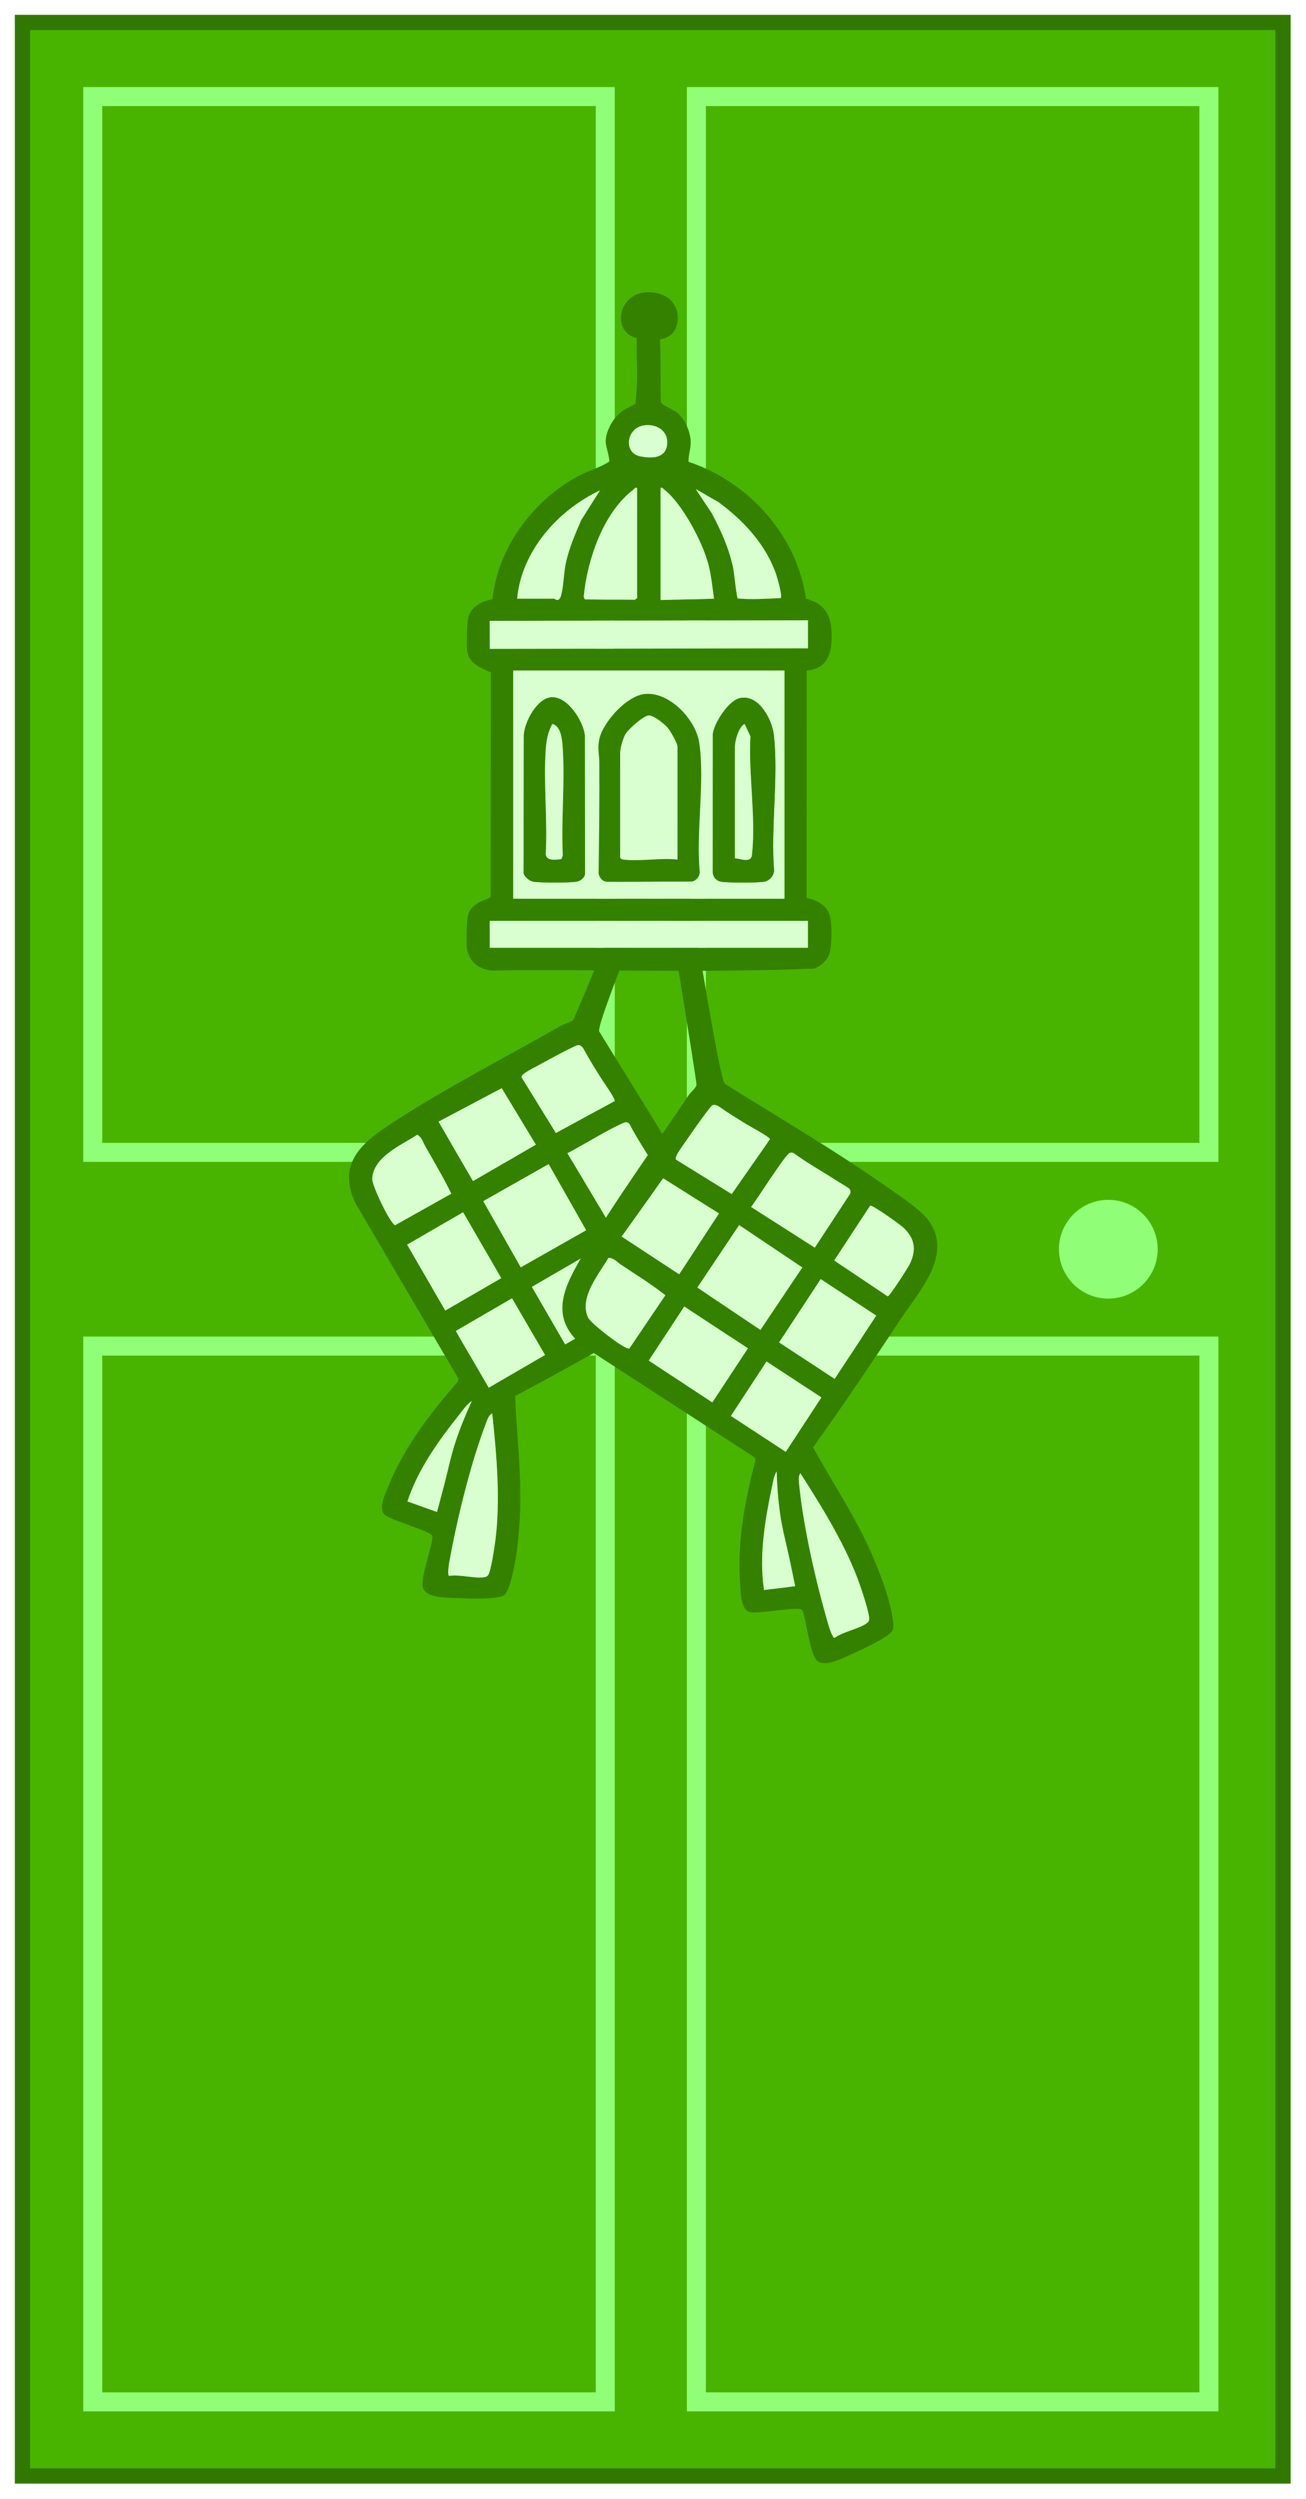 <svg width="344" height="658" viewBox="0 0 344 658" fill="none" xmlns="http://www.w3.org/2000/svg">
<g filter="url(#filter0_g_2248_1336)">
<rect x="3.93" y="3.93" width="336" height="650" fill="#49B400"/>
<rect x="5.93" y="5.93" width="332" height="646" stroke="#307800" stroke-width="4"/>
<rect x="24.43" y="25.43" width="135" height="278" stroke="#90FF77" stroke-width="5"/>
<rect x="183.43" y="25.43" width="135" height="278" stroke="#90FF77" stroke-width="5"/>
<rect x="24.43" y="354.43" width="135" height="278" stroke="#90FF77" stroke-width="5"/>
<rect x="183.43" y="354.43" width="135" height="278" stroke="#90FF77" stroke-width="5"/>
<circle cx="291.93" cy="328.93" r="13" fill="#90FF77"/>
<path d="M171.278 347.805C159.534 354.572 147.667 361.218 135.693 367.576C136.099 378.355 137.545 389.126 136.906 399.939C136.669 403.934 136.246 408.698 135.429 412.59C135.065 414.317 134.058 419.184 132.746 420.057C131.042 421.19 123.448 420.902 121.102 420.799C118.502 420.682 112.704 420.971 111.505 418.326C110.341 415.753 114.524 405.576 113.82 404.346C113.116 403.116 103.773 400.513 101.627 399.063C99.284 397.483 101.558 393.203 102.424 391.053C106.415 381.14 113.604 371.722 120.618 363.781L120.752 363.005L93.562 316.7C88.513 305.736 96.049 300.347 104.299 295.019C117.808 286.298 133.773 278.044 147.907 269.996C148.735 269.526 150.37 269.165 150.988 268.533C151.432 268.083 169.811 223.328 170.059 222.496C170.952 219.501 170.804 213.119 175.022 213.116C176.605 213.116 178 214.6 177.959 216.207C177.869 219.656 157.006 268.942 157.824 271.559C166.548 285.937 175.812 300.079 183.794 314.896C185.587 318.225 189.084 324.243 189.671 327.774C191.512 338.82 178.927 343.395 171.278 347.802V347.805ZM158.116 283.602C156.567 281.098 155.004 278.57 153.606 275.976C153.262 275.561 152.905 275.186 152.321 275.156C151.737 275.125 144.383 279.088 143.181 279.762C141.897 280.483 138.846 281.987 137.919 282.798C137.627 283.052 137.345 283.221 137.383 283.674L146.424 298.334L161.911 289.908C162.11 289.345 158.696 284.536 158.119 283.602H158.116ZM132.155 286.525L115.503 295.332L124.588 310.991L141.148 301.391L132.155 286.521V286.525ZM172.528 307.261C170.33 303.537 167.874 299.941 165.878 296.091C165.669 295.754 165.363 295.558 164.972 295.493C163.752 295.29 151.507 302.717 149.463 303.651L159.661 320.749L174.369 312.217C174.754 311.843 174.843 311.407 174.73 310.891C174.685 310.685 172.841 307.793 172.525 307.261H172.528ZM144.514 306.509L127.281 316.274L137.156 333.702L154.389 323.937L144.514 306.509ZM112.041 301.909C111.437 300.855 111.145 299.402 109.877 298.794C105.7 301.573 98.216 304.643 98.048 310.448C97.996 312.231 102.863 322.381 104.086 322.604L118.876 314.313C116.815 310.081 114.38 305.983 112.041 301.913V301.909ZM177.663 317.39L162.718 326.06L171.079 340.822C171.553 341.042 179.271 336.467 180.16 335.766C183.393 333.228 184.268 330.487 182.946 326.619C182.544 325.441 178.299 317.445 177.66 317.39H177.663ZM121.995 319.18L107.246 327.719L117.296 345.075L132.045 336.536L121.995 319.18ZM157.357 328.831L140.093 338.834L148.869 353.985L166.133 343.982L157.357 328.831ZM134.862 341.849L120.041 350.464L128.724 365.405L143.545 356.791L134.862 341.849ZM115.108 398.122C115.73 395.735 116.393 393.351 117.015 390.961C118.007 387.131 118.797 383.17 120.085 379.347C121.281 375.796 122.699 372.313 124.286 368.926C123.149 369.524 122.084 371.08 121.24 372.141C115.665 379.148 110.124 386.749 107.315 395.336L115.108 398.119V398.122ZM129.655 372.141C128.913 372.509 128.535 373.343 128.253 374.072C123.963 385.176 120.408 399.846 118.289 411.58C118.176 412.212 117.825 414.716 118.299 414.949C120.954 414.441 125.282 415.77 127.714 415.255C128.113 415.169 128.284 415.076 128.552 414.764C129.304 413.885 130.263 407.283 130.476 405.631C131.881 394.773 130.785 382.954 129.655 372.138V372.141Z" fill="#348100"/>
<path d="M144.519 306.509L127.288 316.273L137.164 333.701L154.395 323.936L144.519 306.509Z" fill="#D9FFD0"/>
<path d="M172.528 307.261C172.841 307.793 174.689 310.685 174.733 310.892C174.843 311.407 174.757 311.843 174.373 312.217L159.665 320.749L149.467 303.651C151.511 302.713 163.756 295.291 164.975 295.493C165.367 295.558 165.672 295.751 165.882 296.091C167.874 299.941 170.333 303.538 172.532 307.261H172.528Z" fill="#D9FFD0"/>
<path d="M132.155 286.525L141.147 301.394L124.588 310.994L115.503 295.332L132.155 286.525Z" fill="#D9FFD0"/>
<path d="M157.347 328.84L140.084 338.839L148.861 353.991L166.123 343.993L157.347 328.84Z" fill="#D9FFD0"/>
<path d="M121.983 319.189L107.233 327.729L117.283 345.086L132.032 336.546L121.983 319.189Z" fill="#D9FFD0"/>
<path d="M129.655 372.141C130.785 382.957 131.884 394.777 130.476 405.634C130.263 407.286 129.304 413.888 128.552 414.767C128.284 415.08 128.116 415.173 127.714 415.259C125.286 415.774 120.954 414.448 118.299 414.953C117.825 414.716 118.175 412.215 118.289 411.583C120.408 399.85 123.963 385.18 128.253 374.075C128.535 373.347 128.913 372.512 129.655 372.145V372.141Z" fill="#D9FFD0"/>
<path d="M158.115 283.602C158.692 284.536 162.107 289.345 161.907 289.908L146.42 298.334L137.379 283.674C137.342 283.221 137.623 283.052 137.915 282.798C138.843 281.984 141.893 280.48 143.177 279.762C144.38 279.088 151.706 275.121 152.317 275.156C152.929 275.19 153.262 275.561 153.602 275.977C155.003 278.573 156.563 281.101 158.112 283.602H158.115Z" fill="#D9FFD0"/>
<path d="M112.041 301.909C114.383 305.98 116.819 310.081 118.876 314.309L104.086 322.601C102.863 322.377 97.996 312.228 98.047 310.445C98.212 304.64 105.7 301.569 109.877 298.791C111.144 299.398 111.436 300.855 112.041 301.906V301.909Z" fill="#D9FFD0"/>
<path d="M177.663 317.39C178.299 317.445 182.544 325.441 182.949 326.619C184.272 330.487 183.396 333.232 180.164 335.766C179.271 336.467 171.553 341.042 171.082 340.822L162.722 326.06L177.667 317.39H177.663Z" fill="#D9FFD0"/>
<path d="M134.872 341.842L120.051 350.457L128.735 365.397L143.556 356.781L134.872 341.842Z" fill="#D9FFD0"/>
<path d="M115.108 398.122L107.314 395.34C110.121 386.75 115.665 379.148 121.239 372.145C122.084 371.083 123.149 369.527 124.286 368.93C122.699 372.313 121.28 375.799 120.085 379.351C118.8 383.174 118.007 387.131 117.014 390.964C116.396 393.355 115.73 395.738 115.108 398.126V398.122Z" fill="#D9FFD0"/>
<path d="M237.124 347.503C229.656 358.814 222.024 370.073 214.172 381.123C219.366 390.579 225.483 399.558 229.756 409.512C231.333 413.187 233.091 417.635 234.105 421.482C234.555 423.19 235.836 427.991 235.053 429.362C234.036 431.141 227.122 434.284 224.975 435.242C222.598 436.304 217.542 439.158 215.285 437.331C213.09 435.551 212.273 424.577 211.091 423.797C209.91 423.018 200.392 424.873 197.823 424.539C195.02 424.175 195.137 419.329 194.944 417.021C194.072 406.369 196.277 394.729 198.99 384.486L198.764 383.73L153.706 354.517C144.277 346.978 148.602 338.782 153.589 330.326C161.757 316.477 172.333 301.944 181.363 288.417C181.892 287.624 183.194 286.573 183.462 285.728C183.654 285.127 173.686 224.715 173.535 223.86C172.992 220.782 170.001 215.142 173.769 213.25C175.184 212.539 177.097 213.243 177.777 214.696C179.24 217.818 189.023 283.396 190.925 285.371C205.166 294.318 219.785 302.806 233.562 312.478C236.657 314.653 242.479 318.465 244.584 321.357C251.179 330.408 241.981 340.139 237.117 347.507L237.124 347.503ZM196.589 296.005C194.082 294.463 191.554 292.9 189.139 291.207C188.648 290.987 188.157 290.812 187.621 291.049C187.085 291.286 182.287 298.121 181.514 299.265C180.69 300.484 178.636 303.194 178.172 304.338C178.028 304.699 177.849 304.973 178.086 305.361L192.736 314.416L202.806 299.945C202.734 299.354 197.524 296.582 196.589 296.008V296.005ZM174.689 310.249L163.749 325.582L178.886 335.512L189.387 319.513L174.686 310.249H174.689ZM220.073 310.696C216.439 308.35 212.633 306.237 209.123 303.689C208.783 303.479 208.422 303.445 208.045 303.562C206.863 303.929 199.245 316.051 197.836 317.806L214.615 328.522L223.941 314.306C224.116 313.797 223.999 313.368 223.67 312.956C223.536 312.791 220.592 311.032 220.073 310.696ZM194.693 322.577L183.664 339.026L200.303 350.182L211.332 333.733L194.693 322.577ZM163.601 333.015C162.588 332.345 161.678 331.174 160.27 331.198C157.779 335.554 152.466 341.654 154.918 346.916C155.67 348.534 164.57 355.427 165.765 355.077L175.273 341.035C171.536 338.174 167.521 335.602 163.605 333.012L163.601 333.015ZM229.203 317.452L219.726 331.899L233.816 341.352C234.338 341.338 239.188 333.788 239.672 332.764C241.424 329.048 240.981 326.204 238.065 323.339C237.179 322.467 229.797 317.218 229.203 317.455V317.452ZM180.24 343.993L170.883 358.237L187.645 369.249L197.002 355.005L180.24 343.993ZM216.175 336.78L205.221 353.456L219.857 363.07L230.811 346.394L216.175 336.78ZM201.9 358.498L192.509 372.838L206.966 382.305L216.357 367.964L201.9 358.498ZM209.453 417.656C208.941 415.245 208.464 412.816 207.948 410.398C207.121 406.531 206.052 402.636 205.489 398.641C204.967 394.931 204.672 391.18 204.575 387.443C203.827 388.488 203.572 390.356 203.294 391.682C201.45 400.444 199.901 409.722 201.24 418.659L209.453 417.653V417.656ZM210.816 387.91C210.318 388.57 210.356 389.487 210.428 390.263C211.569 402.113 214.962 416.821 218.325 428.259C218.507 428.878 219.314 431.268 219.847 431.268C221.993 429.626 226.459 428.871 228.399 427.322C228.719 427.067 228.829 426.906 228.928 426.508C229.207 425.384 227.104 419.054 226.558 417.481C222.952 407.145 216.673 397.071 210.816 387.907V387.91Z" fill="#348100"/>
<path d="M194.694 322.574L183.665 339.024L200.303 350.179L211.332 333.729L194.694 322.574Z" fill="#D9FFD0"/>
<path d="M220.073 310.696C220.592 311.032 223.539 312.788 223.669 312.956C223.999 313.368 224.116 313.797 223.941 314.306L214.615 328.522L197.836 317.806C199.244 316.054 206.863 303.929 208.044 303.562C208.425 303.445 208.783 303.479 209.123 303.689C212.63 306.237 216.439 308.35 220.073 310.696Z" fill="#D9FFD0"/>
<path d="M174.689 310.249L189.39 319.513L178.89 335.516L163.749 325.586L174.689 310.249Z" fill="#D9FFD0"/>
<path d="M216.17 336.793L205.218 353.467L219.853 363.08L230.806 346.407L216.17 336.793Z" fill="#D9FFD0"/>
<path d="M180.234 344.014L170.874 358.258L187.635 369.272L196.995 355.028L180.234 344.014Z" fill="#D9FFD0"/>
<path d="M210.817 387.91C216.673 397.075 222.952 407.149 226.558 417.484C227.108 419.057 229.21 425.388 228.929 426.511C228.829 426.909 228.719 427.067 228.4 427.325C226.459 428.874 221.994 429.63 219.847 431.272C219.318 431.272 218.507 428.881 218.325 428.263C214.963 416.825 211.565 402.117 210.429 390.267C210.353 389.49 210.319 388.573 210.817 387.914V387.91Z" fill="#D9FFD0"/>
<path d="M196.589 296.005C197.524 296.579 202.731 299.351 202.807 299.941L192.736 314.412L178.086 305.358C177.849 304.97 178.028 304.695 178.172 304.334C178.636 303.194 180.69 300.481 181.514 299.261C182.287 298.121 187.061 291.292 187.621 291.045C188.181 290.798 188.648 290.987 189.139 291.203C191.554 292.897 194.082 294.456 196.589 296.002V296.005Z" fill="#D9FFD0"/>
<path d="M163.601 333.015C167.517 335.605 171.532 338.178 175.269 341.039L165.761 355.081C164.566 355.427 155.67 348.537 154.914 346.919C152.462 341.657 157.779 335.557 160.266 331.202C161.67 331.178 162.584 332.349 163.597 333.019L163.601 333.015Z" fill="#D9FFD0"/>
<path d="M229.203 317.452C229.797 317.215 237.175 322.463 238.065 323.336C240.981 326.2 241.424 329.048 239.673 332.761C239.188 333.788 234.338 341.334 233.816 341.348L219.727 331.895L229.203 317.449V317.452Z" fill="#D9FFD0"/>
<path d="M201.903 358.481L192.514 372.824L206.972 382.289L216.361 367.946L201.903 358.481Z" fill="#D9FFD0"/>
<path d="M209.453 417.656L201.24 418.662C199.9 409.725 201.45 400.448 203.294 391.685C203.572 390.359 203.826 388.491 204.575 387.447C204.671 391.184 204.963 394.935 205.489 398.644C206.052 402.636 207.12 406.531 207.948 410.402C208.467 412.816 208.941 415.245 209.453 417.659V417.656Z" fill="#D9FFD0"/>
<path d="M212.479 176.552L212.445 236.449C215.079 236.95 217.751 238.279 218.555 241.031C219.177 243.157 219.153 248.962 218.483 251.081C217.896 252.932 216.271 254.275 214.529 255.031C186.282 256.219 157.821 255.192 129.497 255.553C125.973 255.151 123.586 253.279 122.971 249.714C122.779 248.594 122.95 242.106 123.249 241.031C124.314 237.194 128.886 236.94 129.239 236.139L129.294 177.078C126.389 175.735 123.218 174.646 122.998 170.874C122.899 169.167 122.978 164.345 123.311 162.779C123.96 159.732 126.914 158.296 129.72 157.781C131.129 144.282 140.269 131.955 152.002 125.521C154.75 124.017 157.852 123.22 160.441 121.571C160.737 120.949 159.535 117.528 159.538 116.254C159.548 113.592 161.352 110.38 163.34 108.694C164.663 107.571 166.054 107.183 167.421 106.248L167.764 101.168C168.053 96.349 167.167 89.974 168.228 85.416C168.788 83.008 172.81 82.689 173.501 84.808C174.239 91.812 173.882 98.85 174.064 105.884C174.318 106.736 177.602 107.9 178.632 108.873C180.398 110.538 181.748 113.468 181.909 115.9C182.05 118.061 181.301 119.572 181.359 121.595C197.163 126.871 209.934 140.926 212.293 157.65C216.796 158.811 218.72 161.442 219.012 166.045C219.331 171.067 218.435 176.137 212.486 176.552H212.479ZM169.454 112.033C164.962 112.819 164.106 119.301 168.702 120.177C171.45 120.702 175.173 120.805 175.692 117.264C176.252 113.448 172.865 111.435 169.454 112.033ZM167.812 128.451C167.211 128.3 167.126 128.698 166.779 128.963C158.896 135.001 154.616 147.566 153.747 157.163L154.056 157.832L167.249 157.915L167.812 157.475V128.451ZM188.078 157.647C187.638 154.648 187.377 151.602 186.604 148.644C185.1 142.898 179.731 132.614 175.026 128.966C174.682 128.698 174.586 128.303 173.995 128.454V157.994L188.078 157.647ZM194.336 157.575C197.984 157.942 201.889 157.623 205.616 157.486C206.186 157.156 204.764 152.213 204.483 151.375C201.828 143.478 195.858 137.079 189.277 132.233L183.273 128.794L187.453 135.087C189.916 139.697 192.083 144.502 193.137 149.668C193.381 150.867 194.01 157.341 194.336 157.571V157.575ZM136.212 157.647H146.001C146.128 157.647 146.482 158.097 146.97 157.963C147.372 157.791 147.612 157.376 147.739 156.977C148.444 154.748 148.481 150.702 149.093 148.026C149.975 144.162 151.528 140.538 153.108 136.928L158.023 129.135C146.96 134.311 137.342 145.134 136.216 157.647H136.212ZM212.805 163.332L128.985 163.472L128.999 170.854L212.819 170.713L212.805 163.332ZM206.626 176.538H135.182V236.648H206.626V176.538ZM212.809 242.466H128.996V249.556H212.805V242.466H212.809Z" fill="#348100"/>
<path d="M206.626 176.538V236.648H135.182V176.538H206.626ZM169.441 182.804C164.955 183.521 159.033 189.962 157.944 194.321C157.271 197.013 157.851 198.326 157.869 200.737C157.93 210.536 157.807 220.374 157.68 230.122C158.085 231.296 158.724 232.183 160.081 232.186L182.338 232.107C183.482 231.794 184.279 230.802 184.31 229.613C183.269 219.041 185.742 205.652 184.148 195.413C183.197 189.299 175.946 181.763 169.444 182.804H169.441ZM145.307 183.594C141.491 183.772 138.149 190.099 137.971 193.582L137.936 229.94C138.122 230.915 139.575 232.011 140.523 232.162C142.374 232.454 149.969 232.454 151.82 232.162C152.871 231.994 154.073 231.104 154.09 229.967L154.035 193.579C153.596 189.797 149.495 183.398 145.307 183.594ZM194.844 183.827C191.894 184.5 188.143 190.316 187.762 193.228L187.752 229.933C187.937 231.118 188.792 231.98 189.984 232.165C191.86 232.457 199.409 232.461 201.278 232.165C202.621 231.952 203.823 230.651 203.881 229.273C202.982 217.911 205.073 204.725 203.837 193.579C203.38 189.471 199.863 182.68 194.841 183.827H194.844Z" fill="#D9FFD0"/>
<path d="M212.812 163.323L128.992 163.469L129.005 170.851L212.825 170.704L212.812 163.323Z" fill="#D9FFD0"/>
<path d="M212.809 242.47H128.999V249.556H212.809V242.47Z" fill="#D9FFD0"/>
<path d="M167.813 128.451V157.475L167.249 157.915L154.056 157.833L153.747 157.163C154.616 147.566 158.896 135.001 166.779 128.963C167.126 128.698 167.212 128.3 167.813 128.451Z" fill="#D9FFD0"/>
<path d="M188.077 157.647L173.991 157.994V128.454C174.589 128.3 174.682 128.698 175.025 128.966C179.727 132.614 185.099 142.898 186.604 148.644C187.377 151.602 187.638 154.652 188.077 157.647Z" fill="#D9FFD0"/>
<path d="M194.336 157.575C194.01 157.345 193.381 150.867 193.137 149.671C192.083 144.509 189.912 139.7 187.453 135.091L183.272 128.798L189.277 132.236C195.858 137.079 201.827 143.482 204.482 151.378C204.764 152.217 206.186 157.159 205.616 157.489C201.889 157.623 197.987 157.946 194.336 157.578V157.575Z" fill="#D9FFD0"/>
<path d="M136.212 157.647C137.339 145.134 146.957 134.314 158.02 129.135L153.105 136.928C151.525 140.538 149.972 144.162 149.09 148.026C148.478 150.702 148.44 154.748 147.736 156.977C147.609 157.376 147.372 157.791 146.967 157.963C146.479 158.097 146.129 157.647 145.998 157.647H136.209H136.212Z" fill="#D9FFD0"/>
<path d="M169.454 112.033C172.865 111.435 176.252 113.448 175.692 117.264C175.173 120.805 171.45 120.699 168.702 120.177C164.106 119.301 164.962 112.819 169.454 112.033Z" fill="#D9FFD0"/>
<path d="M169.2 77.083C174.249 76.201 179.257 79.178 178.429 84.825C177.66 90.067 172.15 89.912 168.083 89.136C161.282 87.838 162.546 78.251 169.196 77.087L169.2 77.083Z" fill="#348100"/>
<path d="M169.44 182.804C175.943 181.763 183.193 189.295 184.145 195.413C185.739 205.652 183.266 219.041 184.306 229.613C184.275 230.802 183.479 231.798 182.335 232.107L160.077 232.186C158.72 232.183 158.082 231.293 157.676 230.122C157.803 220.374 157.927 210.536 157.865 200.737C157.848 198.326 157.267 197.014 157.941 194.321C159.03 189.962 164.951 183.522 169.437 182.804H169.44ZM178.46 226.343V196.632C178.46 195.732 176.588 192.473 175.888 191.648C175.053 190.669 172.116 188.275 170.869 188.378C169.444 188.499 165.762 191.813 164.917 193.046C164.072 194.279 163.351 196.989 163.351 198.35V225.828C163.653 226.319 164.034 226.302 164.536 226.361C168.733 226.852 174.126 225.814 178.464 226.343H178.46Z" fill="#348100"/>
<path d="M194.844 183.827C199.866 182.68 203.383 189.471 203.84 193.579C205.077 204.725 202.985 217.907 203.885 229.273C203.826 230.651 202.624 231.952 201.281 232.165C199.413 232.461 191.863 232.457 189.988 232.165C188.796 231.98 187.94 231.118 187.755 229.933L187.765 193.228C188.146 190.316 191.897 184.5 194.848 183.827H194.844ZM193.573 226C195.088 226.099 197.805 227.329 198.056 225.158C199.172 215.469 197.115 203.801 197.664 193.915L196.15 190.625C194.59 191.343 193.573 195.066 193.573 196.636V226.003V226Z" fill="#348100"/>
<path d="M145.308 183.594C149.498 183.394 153.596 189.797 154.036 193.579L154.09 229.967C154.073 231.104 152.875 231.997 151.82 232.162C149.972 232.454 142.374 232.454 140.523 232.162C139.575 232.011 138.122 230.919 137.937 229.94L137.971 193.582C138.149 190.099 141.492 183.772 145.308 183.594ZM145.49 190.625C144.36 192.648 143.91 194.994 143.752 197.305C143.147 206.229 144.246 215.816 143.752 224.811C143.762 226.78 146.489 226.412 147.915 226.192L148.251 225.158C147.774 216.029 148.828 206.367 148.251 197.305C148.114 195.172 147.928 191.209 145.497 190.625H145.49Z" fill="#348100"/>
<path d="M178.46 226.343C174.122 225.814 168.729 226.852 164.532 226.361C164.03 226.302 163.649 226.319 163.347 225.828V198.35C163.347 196.989 164.113 194.218 164.913 193.046C165.758 191.813 169.44 188.499 170.865 188.378C172.112 188.272 175.053 190.666 175.884 191.648C176.584 192.473 178.456 195.732 178.456 196.632V226.343H178.46Z" fill="#D9FFD0"/>
<path d="M193.573 226V196.632C193.573 195.062 194.59 191.339 196.149 190.621L197.664 193.912C197.115 203.797 199.172 215.465 198.056 225.155C197.805 227.326 195.088 226.096 193.573 225.996V226Z" fill="#D9FFD0"/>
<path d="M145.489 190.625C147.921 191.212 148.11 195.172 148.244 197.305C148.824 206.366 147.77 216.029 148.244 225.158L147.907 226.192C146.485 226.415 143.758 226.78 143.744 224.811C144.242 215.816 143.14 206.226 143.744 197.305C143.902 194.994 144.352 192.644 145.482 190.625H145.489Z" fill="#D9FFD0"/>
</g>
<defs>
<filter id="filter0_g_2248_1336" x="-0" y="5.36442e-05" width="343.86" height="657.86" filterUnits="userSpaceOnUse" color-interpolation-filters="sRGB">
<feFlood flood-opacity="0" result="BackgroundImageFix"/>
<feBlend mode="normal" in="SourceGraphic" in2="BackgroundImageFix" result="shape"/>
<feTurbulence type="fractalNoise" baseFrequency="0.014 0.014" numOctaves="3" seed="7513" />
<feDisplacementMap in="shape" scale="7.86" xChannelSelector="R" yChannelSelector="G" result="displacedImage" width="100%" height="100%" />
<feMerge result="effect1_texture_2248_1336">
<feMergeNode in="displacedImage"/>
</feMerge>
</filter>
</defs>
</svg>

